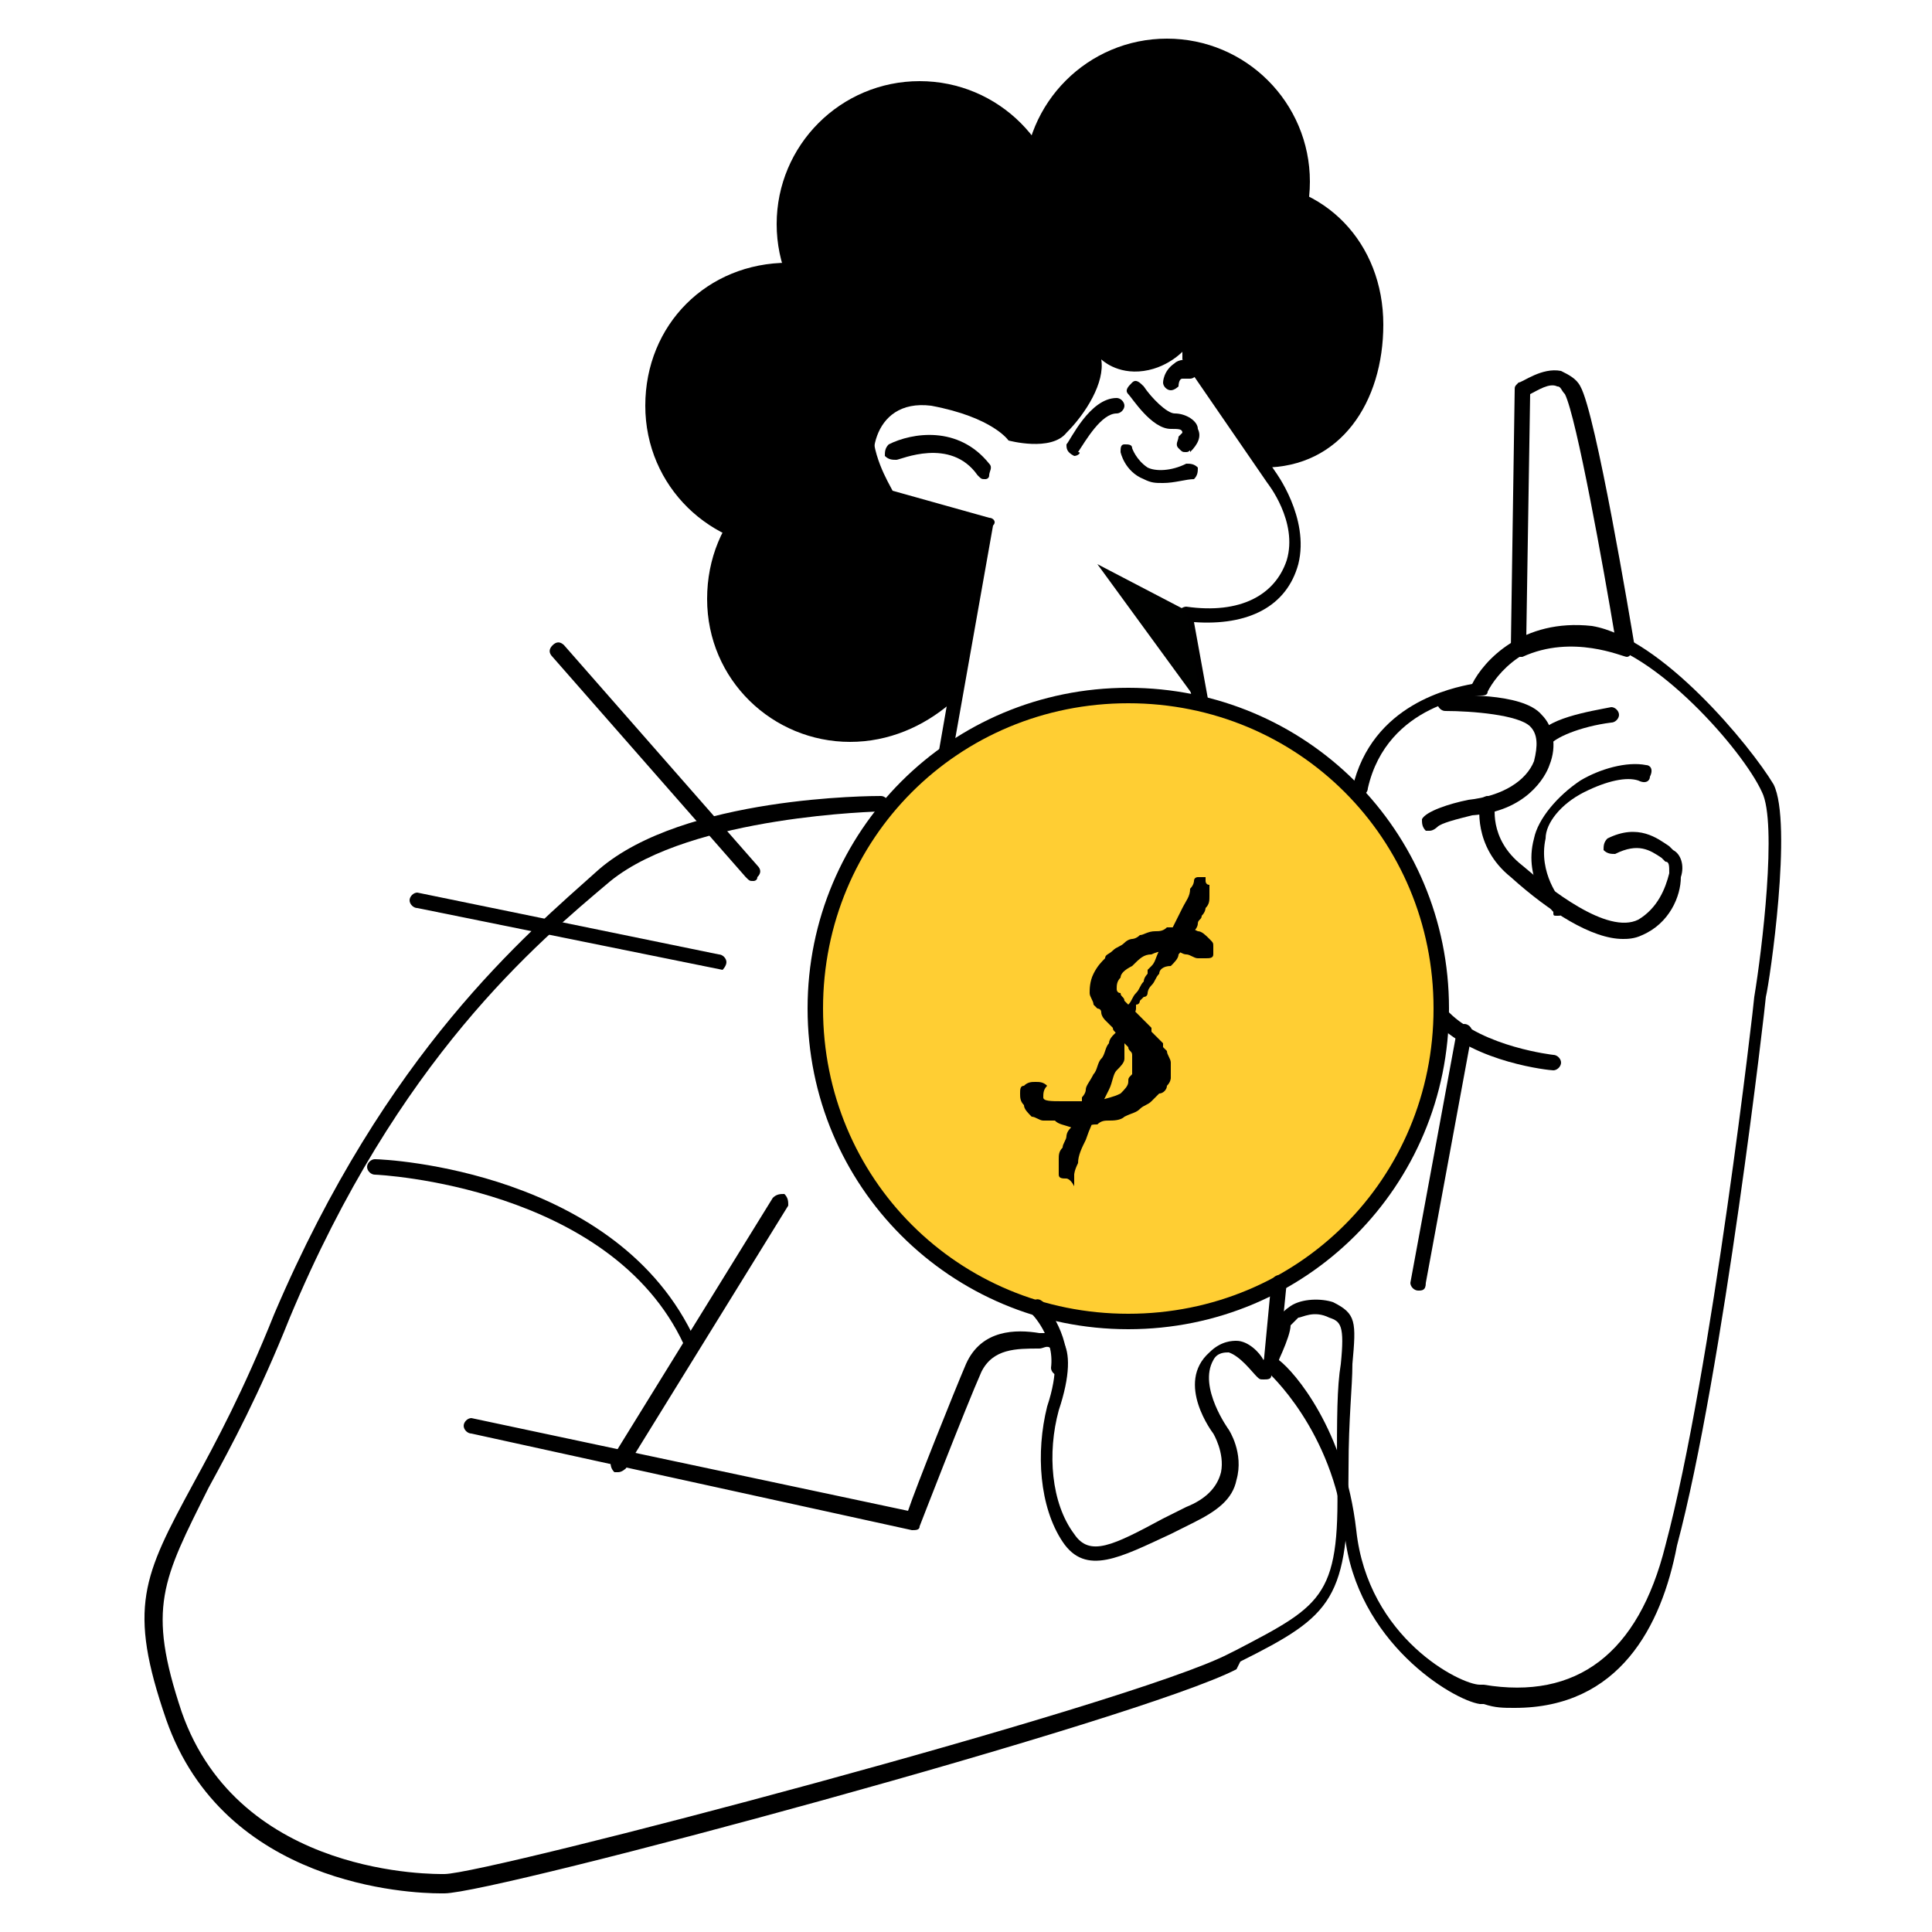 <?xml version="1.0" encoding="utf-8"?>
<!-- Generator: Adobe Illustrator 26.0.2, SVG Export Plug-In . SVG Version: 6.00 Build 0)  -->
<svg version="1.0" id="Layer_1" xmlns="http://www.w3.org/2000/svg" xmlns:xlink="http://www.w3.org/1999/xlink" x="0px" y="0px"
	 viewBox="0 0 50 50" style="enable-background:new 0 0 50 50;" xml:space="preserve">
<style type="text/css">
	.st0{fill:#000100;}
	.st1{fill:#FFCE33;}
</style>
<g>
	<g>
		<circle cx="30.2" cy="4.7" r="3.7"/>
	</g>
	<g>
		<path d="M35.8,8.4c0,2-1.1,3.7-3.1,3.7c0,0-2.1-3.6-2.4-3.8c-1.5-1.3-0.2-3.6,1.9-3.6S35.8,6.3,35.8,8.4z"/>
	</g>
	<g>
		<circle cx="23.8" cy="5.8" r="3.7"/>
	</g>
	<g>
		<path d="M22.3,9.9c0,2,0.1,4.3-1.9,4.3s-3.7-1.6-3.7-3.7s1.6-3.7,3.7-3.7S22.3,7.9,22.3,9.9z"/>
	</g>
	<g>
		<path d="M24.9,15.5c0,1,0.4,2-0.3,2.7c-0.7,0.6-1.6,1-2.6,1c-2,0-3.7-1.6-3.7-3.7s1.6-3.7,3.7-3.7c0.9,0,0.8,0.8,1.3,1.3
			C23.9,13.8,24.9,14.3,24.9,15.5z"/>
	</g>
	<g>
		<path d="M24.4,20.3c-0.1,0-0.1,0-0.1-0.1c0,0-0.1-0.1-0.1-0.2l1.1-6.3l-2.4-0.6c0,0-0.1,0-0.1-0.1c0,0-0.8-1.1-0.6-2.2
			c0.1-0.7,0.5-1.2,1.2-1.7c0.2-0.1,0.4-0.3,0.7-0.5c2.1-1.4,4.7-3.2,6.1-1.7c0.7,0.7,1,1.3,0.9,1.8c0,0.2-0.1,0.3-0.2,0.4l2.1,3.1
			c0,0,0.9,1.2,0.6,2.4c-0.3,1.1-1.3,1.6-2.7,1.5l0.4,2.2c0,0.1,0,0.2-0.1,0.2L24.4,20.3C24.4,20.3,24.4,20.3,24.4,20.3z M23.1,12.7
			l2.5,0.7c0.1,0,0.2,0.1,0.1,0.2l-1.1,6.2l6.3-1.5L30.4,16c0-0.1,0-0.1,0.1-0.2c0,0,0.1-0.1,0.2-0.1c1.4,0.2,2.3-0.3,2.6-1.2
			c0.3-1-0.5-2-0.5-2l-2.2-3.2c0,0,0-0.1,0-0.2C30.5,9,30.5,9,30.6,9c0,0,0.1-0.1,0.2-0.3c0-0.2,0-0.6-0.8-1.4
			C28.7,6,26.2,7.7,24.3,9c-0.2,0.2-0.5,0.3-0.7,0.5c-0.6,0.4-0.9,0.9-1,1.4C22.5,11.7,23,12.5,23.1,12.7z"/>
	</g>
	<g>
		<path d="M25.1,16l0.4-2.4c0,0-2.4-0.6-2.7-1.1c-0.4-0.4-0.3-2.2,1.3-2c1.6,0.3,2,0.9,2,0.9s1.1,0.3,1.5-0.2c0.5-0.5,1-1.3,0.9-1.9
			c0,0,0.4,0.4,1.1,0.3c0.7-0.1,1.1-0.6,1.1-0.6l2.1,2.9c0,0-2.2-4.2-2.9-5c-0.8-0.8-4.2-1.4-6,0c-1.9,1.5-6,4.3-4.3,6.1
			S24.9,16.5,25.1,16z"/>
	</g>
	<g>
		<path d="M25.5,12.4c-0.1,0-0.1,0-0.2-0.1c-0.7-1-2-0.4-2.1-0.4c-0.1,0-0.2,0-0.3-0.1c0-0.1,0-0.2,0.1-0.3c0.6-0.3,1.8-0.5,2.6,0.5
			c0.1,0.1,0,0.2,0,0.3C25.6,12.4,25.5,12.4,25.5,12.4z"/>
	</g>
	<g>
		<path d="M27.8,11.8C27.8,11.8,27.8,11.8,27.8,11.8c-0.2-0.1-0.2-0.2-0.2-0.3c0.1-0.1,0.6-1.2,1.3-1.2c0.1,0,0.2,0.1,0.2,0.2
			s-0.1,0.2-0.2,0.2c-0.4,0-0.8,0.7-1,1C28,11.7,27.9,11.8,27.8,11.8z"/>
	</g>
	<g>
		<path d="M30.7,11.7c-0.1,0-0.1,0-0.2-0.1c-0.1-0.1,0-0.2,0-0.3c0,0,0.1-0.1,0.1-0.1c0-0.1-0.1-0.1-0.3-0.1c-0.5,0-1-0.8-1.1-0.9
			c-0.1-0.1,0-0.2,0.1-0.3c0.1-0.1,0.2,0,0.3,0.1c0.2,0.3,0.6,0.7,0.8,0.7c0.3,0,0.6,0.2,0.6,0.4c0.1,0.2,0,0.4-0.2,0.6
			C30.8,11.6,30.8,11.7,30.7,11.7z"/>
	</g>
	<g>
		<path d="M30.1,12.5c-0.2,0-0.3,0-0.5-0.1c-0.5-0.2-0.6-0.7-0.6-0.7c0-0.1,0-0.2,0.1-0.2c0.1,0,0.2,0,0.2,0.1c0,0,0.1,0.3,0.4,0.5
			c0.2,0.1,0.6,0.1,1-0.1c0.1,0,0.2,0,0.3,0.1c0,0.1,0,0.2-0.1,0.3C30.7,12.4,30.4,12.5,30.1,12.5z"/>
	</g>
	<g>
		<path d="M30.3,10.1C30.3,10.1,30.3,10.1,30.3,10.1c-0.1,0-0.2-0.1-0.2-0.2c0,0,0-0.3,0.3-0.5c0.1-0.1,0.3-0.1,0.5-0.1
			C31,9.4,31,9.5,31,9.6c0,0.1-0.1,0.2-0.2,0.2c-0.1,0-0.1,0-0.2,0c-0.1,0-0.1,0.2-0.1,0.2C30.5,10,30.4,10.1,30.3,10.1z"/>
	</g>
	<g>
		<polygon class="st0" points="28.4,14.6 30.7,15.8 31.1,18.3 		"/>
	</g>
	<g>
		<circle class="st1" cx="29.2" cy="26.1" r="8.1"/>
		<path d="M29.2,34.4c-4.6,0-8.3-3.7-8.3-8.3c0-4.6,3.7-8.3,8.3-8.3c4.6,0,8.3,3.7,8.3,8.3C37.5,30.7,33.8,34.4,29.2,34.4z
			 M29.2,18.2c-4.4,0-7.9,3.5-7.9,7.9s3.5,7.9,7.9,7.9s7.9-3.5,7.9-7.9S33.6,18.2,29.2,18.2z"/>
	</g>
	<g>
		<path d="M11.4,49c-0.8,0-5.6-0.2-7.1-4.5c-1-2.9-0.6-3.7,0.7-6.1c0.6-1.1,1.3-2.4,2.1-4.4c2.9-6.8,6.5-9.8,8.4-11.5
			c2.2-1.9,7.1-1.9,7.3-1.9c0,0,0,0,0,0c0.1,0,0.2,0.1,0.2,0.2c0,0.1-0.1,0.2-0.2,0.2c0,0-4.9,0.1-7,1.8c-1.9,1.6-5.5,4.6-8.3,11.3
			c-0.8,2-1.5,3.3-2.1,4.4c-1.2,2.4-1.6,3.1-0.7,5.8c1.5,4.3,6.6,4.2,6.8,4.2c1.1,0,17.8-4.4,20.3-5.7l0.2-0.1
			c2.3-1.2,2.7-1.4,2.6-4.7c0-1.3,0-2.1,0.1-2.7c0.1-1,0-1.1-0.3-1.2c-0.4-0.2-0.7,0-0.8,0c-0.1,0.1-0.2,0.2-0.2,0.2
			c0,0.3-0.4,1.1-0.5,1.3c0,0.1-0.1,0.1-0.2,0.1c-0.1,0-0.1,0-0.2-0.1c-0.1-0.1-0.4-0.5-0.7-0.6c-0.1,0-0.3,0-0.4,0.2
			C31,35.9,31.8,37,31.8,37c0,0,0.4,0.6,0.2,1.3c-0.1,0.5-0.5,0.8-1.1,1.1c-0.2,0.1-0.4,0.2-0.6,0.3c-1.3,0.6-2.2,1.1-2.8,0.2
			c-0.6-0.9-0.7-2.3-0.4-3.5c0.3-0.9,0.2-1.4,0.1-1.5c-0.1-0.1-0.2,0-0.3,0c-0.6,0-1.2,0-1.5,0.6c-0.4,0.9-1.6,4-1.6,4
			c0,0.1-0.1,0.1-0.2,0.1l-11.4-2.5c-0.1,0-0.2-0.1-0.2-0.2c0-0.1,0.1-0.2,0.2-0.2l11.3,2.4c0.2-0.6,1.2-3.1,1.5-3.8
			c0.4-0.9,1.3-0.9,1.9-0.8c0.1,0,0.1,0,0.2,0c0.2,0,0.3,0.1,0.4,0.2c0.2,0.3,0.2,0.9-0.1,1.8c-0.3,1.1-0.2,2.4,0.4,3.2
			c0.4,0.6,1,0.3,2.3-0.4c0.2-0.1,0.4-0.2,0.6-0.3c0.5-0.2,0.8-0.5,0.9-0.9c0.1-0.5-0.2-1-0.2-1c0,0-1-1.3-0.1-2.1
			c0.3-0.3,0.6-0.3,0.7-0.3c0.3,0,0.6,0.3,0.7,0.5c0.2-0.3,0.3-0.7,0.3-0.8c0-0.2,0.1-0.4,0.4-0.6c0.3-0.2,0.8-0.2,1.1-0.1
			c0.6,0.3,0.6,0.5,0.5,1.6c0,0.6-0.1,1.4-0.1,2.7c0,3.4-0.4,3.8-2.8,5L32,43.2C29.5,44.5,12.8,49,11.5,49C11.5,49,11.5,49,11.4,49z
			"/>
	</g>
	<g>
		<path d="M37,21.5c0,0-0.1,0-0.1,0c-0.1-0.1-0.1-0.2-0.1-0.3c0.1-0.2,0.7-0.4,1.2-0.5c0.9-0.1,1.5-0.5,1.7-1
			c0.1-0.4,0.1-0.7-0.1-0.9c-0.3-0.3-1.5-0.4-2.2-0.4c-0.1,0-0.2-0.1-0.2-0.2c0-0.1,0.1-0.2,0.2-0.2c0.2,0,2-0.1,2.5,0.5
			c0.3,0.3,0.4,0.8,0.2,1.3c-0.1,0.3-0.6,1.2-2,1.3c-0.4,0.1-0.8,0.2-0.9,0.3C37.2,21.4,37.1,21.5,37,21.5z"/>
	</g>
	<g>
		<path d="M40,19.3C40,19.3,40,19.3,40,19.3c-0.2,0-0.2-0.1-0.2-0.2c0.1-0.5,1.4-0.7,1.9-0.8c0.1,0,0.2,0.1,0.2,0.2
			c0,0.1-0.1,0.2-0.2,0.2c-0.8,0.1-1.5,0.4-1.6,0.6C40.2,19.2,40.1,19.3,40,19.3z"/>
	</g>
	<g>
		<path d="M42,24.3c-0.8,0-1.9-0.7-2.9-1.6c-1-0.8-0.8-1.9-0.8-1.9c0-0.1,0.1-0.2,0.2-0.2c0.1,0,0.2,0.1,0.2,0.2l0,0
			c0,0-0.2,0.9,0.7,1.6c0.7,0.6,2.2,1.8,3,1.4c0.5-0.3,0.7-0.8,0.8-1.2c0-0.2,0-0.3-0.1-0.3l-0.1-0.1c-0.3-0.2-0.6-0.4-1.2-0.1
			c-0.1,0-0.2,0-0.3-0.1c0-0.1,0-0.2,0.1-0.3c0.8-0.4,1.3,0,1.6,0.2l0.1,0.1c0.2,0.1,0.3,0.4,0.2,0.7c0,0.5-0.3,1.2-1,1.5
			C42.3,24.3,42.1,24.3,42,24.3z"/>
	</g>
	<g>
		<path d="M40.3,23.7c-0.1,0-0.1,0-0.1-0.1c0,0-0.8-0.8-0.5-1.9c0.1-0.5,0.6-1.1,1.2-1.5c0.5-0.3,1.2-0.5,1.7-0.4
			c0.1,0,0.2,0.1,0.1,0.3c0,0.1-0.1,0.2-0.3,0.1c-0.3-0.1-0.8,0-1.4,0.3c-0.6,0.3-1,0.8-1,1.2c-0.2,0.9,0.4,1.6,0.4,1.6
			c0.1,0.1,0.1,0.2,0,0.3C40.4,23.7,40.4,23.7,40.3,23.7z"/>
	</g>
	<g>
		<path d="M42.1,17C42,17,42,17,42.1,17c-0.1,0-1.4-0.6-2.7,0c-0.1,0-0.1,0-0.2,0c-0.1,0-0.1-0.1-0.1-0.2l0.1-6.7
			c0-0.1,0-0.1,0.1-0.2c0.1,0,0.6-0.4,1.1-0.3c0.2,0.1,0.4,0.2,0.5,0.4c0.4,0.7,1.3,6.1,1.4,6.7c0,0.1,0,0.1-0.1,0.2
			C42.2,17,42.1,17,42.1,17z M40.6,16.3c0.5,0,0.9,0.1,1.2,0.2c-0.3-1.8-1-5.7-1.3-6.3c-0.1-0.1-0.1-0.2-0.2-0.2
			c-0.2-0.1-0.5,0.1-0.7,0.2l-0.1,6.3C39.9,16.3,40.2,16.3,40.6,16.3z"/>
	</g>
	<g>
		<path d="M40.2,27.7C40.2,27.7,40.2,27.7,40.2,27.7c-0.1,0-2-0.2-3-1.2c-0.1-0.1-0.1-0.2,0-0.3c0.1-0.1,0.2-0.1,0.3,0
			c0.9,0.9,2.7,1.1,2.7,1.1c0.1,0,0.2,0.1,0.2,0.2C40.4,27.6,40.3,27.7,40.2,27.7z"/>
	</g>
	<g>
		<path d="M36.7,33.4C36.7,33.4,36.7,33.4,36.7,33.4c-0.1,0-0.2-0.1-0.2-0.2l1.2-6.5c0-0.1,0.1-0.2,0.2-0.2c0.1,0,0.2,0.1,0.2,0.2
			l-1.2,6.5C36.9,33.4,36.8,33.4,36.7,33.4z"/>
	</g>
	<g>
		<path d="M39.2,44.2c-0.3,0-0.5,0-0.8-0.1l-0.1,0c-0.7-0.1-3.2-1.6-3.5-4.4c-0.3-2.7-2-4.2-2-4.2c0,0-0.1-0.1-0.1-0.2l0.2-2.1
			c0-0.1,0.1-0.2,0.2-0.2c0.1,0,0.2,0.1,0.2,0.2l-0.2,2c0.4,0.3,1.7,1.8,2,4.4c0.3,2.8,2.7,4,3.2,4l0.1,0c2.4,0.4,4-0.8,4.7-3.6
			c1.2-4.5,2.3-14.1,2.3-14.2c0.2-1.2,0.6-4.5,0.2-5.3c-0.5-1.1-2.8-3.7-4.4-3.9c-1.7-0.2-2.5,0.9-2.7,1.3c0,0.1-0.1,0.1-0.2,0.1
			c-0.1,0-2.4,0.2-2.9,2.4c0,0.1-0.1,0.2-0.2,0.2c-0.1,0-0.2-0.1-0.2-0.2c0.5-2.2,2.6-2.6,3.1-2.7c0.3-0.6,1.3-1.7,3.1-1.5
			c1.8,0.3,4.1,3.1,4.7,4.1c0.5,1-0.1,5.1-0.2,5.5c0,0.1-1.1,9.7-2.3,14.2C43,42.1,41.9,44.2,39.2,44.2z"/>
	</g>
	<g>
		<path d="M27.4,35.6C27.4,35.6,27.4,35.6,27.4,35.6c-0.1,0-0.2-0.1-0.2-0.2c0.1-0.8-0.5-1.4-0.5-1.4c-0.1-0.1-0.1-0.2,0-0.3
			c0.1-0.1,0.2-0.1,0.3,0c0,0,0.7,0.8,0.6,1.7C27.6,35.5,27.5,35.6,27.4,35.6z"/>
	</g>
	<g>
		<path d="M17.9,34.9c-0.1,0-0.1,0-0.2-0.1c-1.9-4.1-7.9-4.4-8-4.4c-0.1,0-0.2-0.1-0.2-0.2c0-0.1,0.1-0.2,0.2-0.2
			c0.3,0,6.3,0.3,8.3,4.7C18.1,34.7,18,34.8,17.9,34.9C17.9,34.9,17.9,34.9,17.9,34.9z"/>
	</g>
	<g>
		<path d="M16,38.1c0,0-0.1,0-0.1,0c-0.1-0.1-0.1-0.2-0.1-0.3L20,31c0.1-0.1,0.2-0.1,0.3-0.1c0.1,0.1,0.1,0.2,0.1,0.3L16.2,38
			C16.2,38,16.1,38.1,16,38.1z"/>
	</g>
	<g>
		<path d="M18.7,25.1C18.6,25.1,18.6,25.1,18.7,25.1l-7.9-1.6c-0.1,0-0.2-0.1-0.2-0.2c0-0.1,0.1-0.2,0.2-0.2l7.8,1.6
			c0.1,0,0.2,0.1,0.2,0.2C18.8,25,18.7,25.1,18.7,25.1z"/>
	</g>
	<g>
		<path d="M19.5,22.8c-0.1,0-0.1,0-0.2-0.1l-5-5.7c-0.1-0.1-0.1-0.2,0-0.3c0.1-0.1,0.2-0.1,0.3,0l5,5.7c0.1,0.1,0.1,0.2,0,0.3
			C19.6,22.8,19.5,22.8,19.5,22.8z"/>
	</g>
	<g>
		<path d="M27.3,29c-0.1,0-0.1,0-0.2,0C27.1,29,27,29,27,29c-0.1,0-0.2-0.1-0.3-0.1c-0.1-0.1-0.2-0.2-0.2-0.3
			c-0.1-0.1-0.1-0.2-0.1-0.3c0-0.1,0-0.2,0.1-0.2c0.1-0.1,0.2-0.1,0.3-0.1s0.2,0,0.3,0.1C27,28.2,27,28.3,27,28.4
			c0,0.1,0.2,0.1,0.5,0.1c0.1,0,0.2,0,0.2,0c0.1,0,0.1,0,0.2,0c0.1,0,0.2,0,0.3,0c0.1,0,0.2,0,0.2,0c0.3-0.1,0.4-0.1,0.6-0.2
			c0.1-0.1,0.2-0.2,0.2-0.3c0-0.1,0-0.1,0.1-0.2c0,0,0-0.1,0-0.1c0-0.1,0-0.1,0-0.2c0,0,0-0.1,0-0.2c0-0.1-0.1-0.1-0.1-0.2
			c-0.1-0.1-0.2-0.2-0.3-0.3c0-0.1-0.1-0.1-0.1-0.2c-0.1-0.1-0.2-0.2-0.2-0.2c0,0-0.1-0.1-0.1-0.2c0-0.1-0.1-0.1-0.1-0.1
			c0,0,0,0-0.1-0.1c0-0.1-0.1-0.2-0.1-0.3c0-0.1,0-0.3,0.1-0.5c0.1-0.2,0.2-0.3,0.3-0.4c0-0.1,0.1-0.1,0.2-0.2
			c0.1-0.1,0.2-0.1,0.3-0.2c0.1-0.1,0.2-0.1,0.2-0.1c0,0,0.1,0,0.2-0.1c0.1,0,0.2-0.1,0.4-0.1c0.1,0,0.2,0,0.3-0.1
			c0.1,0,0.1,0,0.2,0c0.1,0,0.1,0,0.2,0c0.1,0,0.2,0,0.4,0.1c0.1,0,0.2,0.1,0.3,0.2c0.1,0.1,0.1,0.1,0.1,0.2c0,0.1,0,0.1,0,0.2
			s-0.1,0.1-0.2,0.1c-0.1,0-0.1,0-0.2,0c-0.1,0-0.2-0.1-0.3-0.1c-0.1,0-0.2-0.1-0.3-0.1c-0.2,0-0.4,0-0.6,0.1
			c-0.2,0-0.3,0.1-0.5,0.3c-0.2,0.1-0.3,0.2-0.3,0.3c-0.1,0.1-0.1,0.2-0.1,0.3c0,0,0,0.1,0.1,0.1c0,0.1,0.1,0.1,0.1,0.2
			c0.2,0.2,0.3,0.3,0.4,0.4c0.1,0.1,0.2,0.2,0.2,0.2c0,0,0.1,0.1,0.1,0.1c0,0,0,0,0,0.1c0,0,0,0,0.1,0.1c0,0,0.1,0.1,0.1,0.1
			c0,0,0.1,0.1,0.1,0.1c0,0,0,0.1,0,0.1c0,0,0,0,0.1,0.1c0,0.1,0.1,0.2,0.1,0.3c0,0.1,0,0.2,0,0.4c0,0,0,0.1-0.1,0.2
			c0,0.1-0.1,0.2-0.2,0.2c-0.1,0.1-0.1,0.1-0.2,0.2c-0.1,0.1-0.2,0.1-0.3,0.2c-0.1,0.1-0.2,0.1-0.4,0.2c-0.1,0.1-0.3,0.1-0.4,0.1
			c-0.1,0-0.2,0-0.3,0.1c-0.1,0-0.2,0-0.3,0.1c-0.1,0-0.2,0-0.3,0C27.5,29.1,27.4,29.1,27.3,29z M27.6,30.5c-0.1,0-0.2,0-0.2-0.1
			c0-0.1,0-0.2,0-0.4c0-0.1,0-0.2,0.1-0.3c0-0.1,0.1-0.2,0.1-0.3c0,0,0-0.1,0.1-0.2s0.1-0.2,0.1-0.2c0-0.1,0.1-0.2,0.1-0.3
			c0-0.1,0.1-0.2,0.1-0.2c0-0.1,0-0.1,0-0.1c0,0,0.1-0.1,0.1-0.2c0-0.1,0.1-0.2,0.2-0.4c0.1-0.1,0.1-0.3,0.2-0.4
			c0.1-0.1,0.1-0.3,0.2-0.4c0-0.1,0.1-0.2,0.1-0.2c0,0,0.1-0.1,0.1-0.1c0-0.1,0.1-0.1,0.1-0.2c0-0.1,0-0.1,0.1-0.2
			c0-0.1,0.1-0.2,0.1-0.3c0.1-0.1,0.1-0.2,0.2-0.3c0.1-0.1,0.1-0.2,0.2-0.3c0-0.1,0.1-0.2,0.1-0.2c0-0.1,0-0.1,0-0.1
			c0,0,0,0,0.1-0.1c0.1-0.1,0.1-0.2,0.2-0.4c0.1-0.2,0.2-0.3,0.3-0.5c0.1-0.2,0.2-0.4,0.3-0.6c0.1-0.2,0.2-0.3,0.2-0.5
			c0.1-0.1,0.1-0.2,0.1-0.2c0-0.1,0.1-0.1,0.1-0.1c0,0,0,0,0.1,0c0,0,0.1,0,0.1,0c0,0,0,0,0,0.1c0,0,0,0.1,0.1,0.1c0,0,0,0.1,0,0.1
			c0,0,0,0.1,0,0.2c0,0.1,0,0.2-0.1,0.3c0,0,0,0.1-0.1,0.2c0,0.1-0.1,0.1-0.1,0.2s-0.1,0.2-0.1,0.2c0,0.1-0.1,0.2-0.2,0.3
			c-0.1,0.1-0.1,0.2-0.2,0.3c0,0.1-0.1,0.2-0.2,0.3C30.1,25,30,25.1,30,25.2c-0.1,0.1-0.1,0.2-0.2,0.3c-0.1,0.1-0.1,0.2-0.1,0.2
			c0,0,0,0.1-0.1,0.1c0,0-0.1,0.1-0.1,0.1c0,0,0,0.1-0.1,0.1c0,0,0,0.1,0,0.1c0,0.1-0.1,0.2-0.1,0.3c-0.1,0.1-0.1,0.2-0.1,0.3
			c0,0.1-0.1,0.1-0.1,0.2c0,0,0,0,0,0.1c0,0,0,0,0,0.1c0,0,0,0,0,0.1c0,0,0,0.1,0,0.2c0,0.1-0.1,0.2-0.2,0.3
			c-0.1,0.1-0.1,0.3-0.2,0.5c-0.1,0.2-0.2,0.4-0.3,0.6c-0.1,0.2-0.2,0.4-0.3,0.7c-0.1,0.2-0.2,0.4-0.2,0.6c-0.1,0.2-0.1,0.3-0.1,0.3
			c0,0.2,0,0.3,0,0.3C27.7,30.5,27.6,30.5,27.6,30.5z"/>
	</g>
</g>
</svg>
